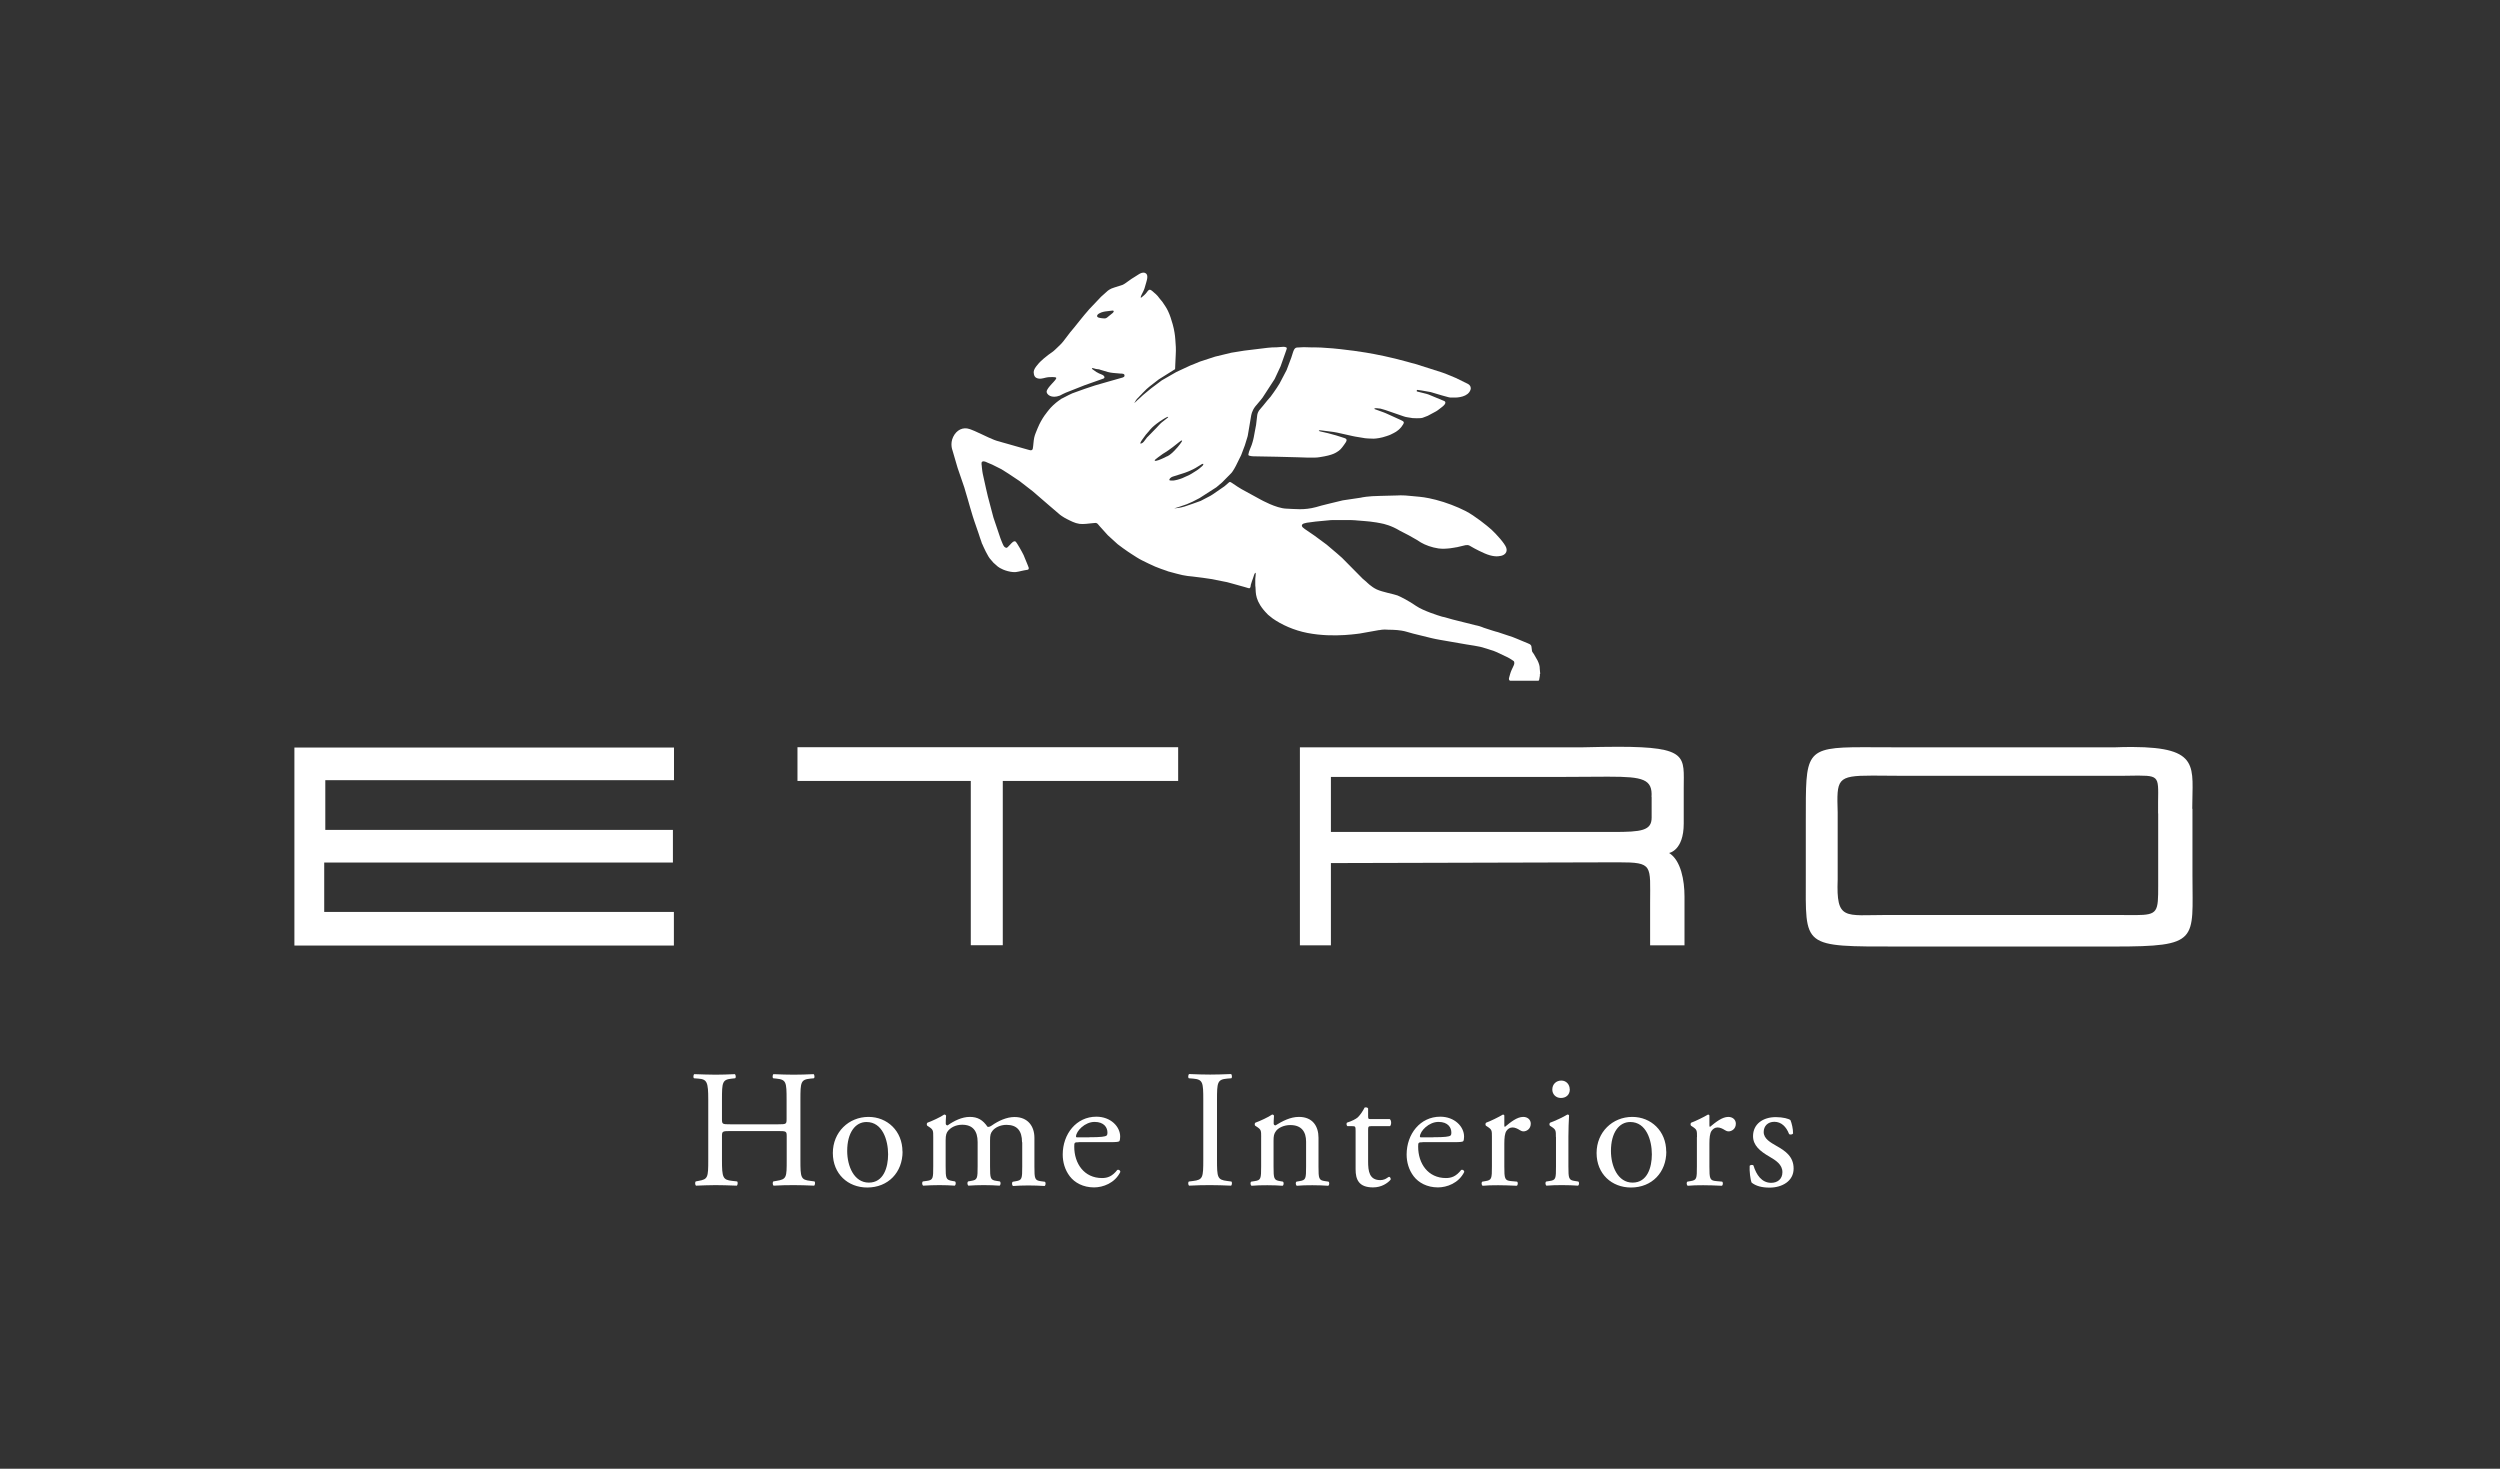 <?xml version="1.0" encoding="UTF-8"?>
<svg xmlns="http://www.w3.org/2000/svg" version="1.1" width="800" height="470" viewBox="0 0 800 470"><rect x="0" y="0" width="800" height="470" fill="#333333" stroke="none"/><svg viewBox="0 0 230 135" width="801" height="470" x="-1" y="0"><defs><style>.c{fill:none;}.d{fill:#fff;}</style></defs><g id="a"><rect class="c" width="230" height="135"/></g><g id="b"><g><path class="d" d="M124.25,32.19s2.36,.23,5.34,1.06l.39,.11,.32,.08,2.39,.76s.28,.09,.55,.2c.43,.17,.81,.34,.82,.34,.37,.18,1.08,.53,1.08,.53,0,0,.54,.23,.16,.77-.38,.54-1.37,.51-1.49,.5,0,0-.16,0-.26,0-.04,0-.11-.02-.16-.03-.18-.05-.59-.16-.59-.16l-1.04-.31-.85-.15-.36-.05s-.05-.03-.08,.06c0,.01-.03,.07,.05,.09l.84,.21s.09,.02,.19,.06l1.4,.58s.38,.1-.06,.49l-.32,.25c-.26,.21-.4,.27-.4,.27l-.69,.37-.39,.15s-.12,.07-.42,.07c0,0-.38,.01-.58-.01,0,0-.31-.05-.5-.08-.1-.01-.23-.05-.32-.08-.45-.16-1.71-.59-1.71-.59l-.42-.12-.27-.03s-.19-.03-.27,.01c0,0-.08,.05,.02,.07l.8,.29s.27,.1,.6,.26c0,0,.7,.32,.99,.45,.1,.05,.28,.12,.27,.23,0,.1-.1,.23-.23,.41-.13,.17-.41,.42-.69,.55-.22,.11-.3,.17-.65,.28-.51,.18-.94,.23-1.2,.24-.25,0-.78-.03-.78-.04,0,0-.64-.11-.91-.15-.09-.02-.17-.03-.2-.04-.24-.05-1.09-.24-1.48-.33-.13-.03-.26-.05-.34-.06-.31-.04-1.02-.13-1.02-.13,0,0-.31-.05-.31,.01,0,.05,.18,.09,.25,.1,.27,.05,.87,.2,1.34,.34,.43,.13,.77,.25,.69,.22,.1,.04,.41,.08,.2,.41-.22,.33-.45,.66-.67,.8-.22,.14-.46,.38-1.74,.57-.46,.09-1.6,.02-2.01,.01l-1.92-.05s-1.85-.04-2.18-.04c.11,0-.36,0-.43-.11-.02-.03,0-.11,.02-.17,0-.04,.05-.21,.12-.37,0-.02,.09-.2,.16-.4,.06-.17,.11-.36,.14-.48,.02-.06,.03-.15,.05-.22,.03-.18,.09-.49,.09-.49l.12-.63s.14-1.17,.11-.92c.02-.12,.07-.34,.28-.56l.28-.33,.38-.47s.24-.28,.28-.32c0,0,.51-.68,.83-1.22l.65-1.24,.43-1.14,.15-.47c.07-.21,.15-.46,.41-.46l.58-.03,.74,.02s1.09-.05,3.45,.26"/><path class="d" d="M141.82,61.92c0-.06-.01-.12-.02-.18-.01-.12-.02-.24-.03-.35,0-.03,0-.05,0-.08-.03-.28-.19-.58-.19-.59l-.35-.61-.13-.18c-.04-.05-.04-.13-.04-.13l-.05-.38c0-.06-.04-.1-.07-.14-.07-.08-.17-.11-.17-.11-.04-.01-.08-.03-.11-.05-.1-.04-.19-.08-.29-.12-.12-.05-.24-.1-.36-.15-.12-.05-.24-.1-.36-.15-.12-.05-.23-.1-.35-.14-.18-.06-.36-.12-.54-.18-.2-.07-.4-.13-.6-.2-.08-.03-.16-.05-.24-.08,0,0-.36-.09-.52-.15-.17-.06-.49-.16-.77-.25-.07-.03-.24-.1-.41-.15-.16-.05-.3-.07-.34-.08-.68-.17-2.11-.53-2.11-.53l-.74-.21-.23-.05c-.31-.09-1.72-.53-2.38-.98-.66-.46-1.42-.85-1.72-.97-.31-.12-1.38-.31-1.9-.55-.52-.24-.96-.7-.96-.7l-.33-.28-1.9-1.92-.43-.38-.99-.84-1.11-.82-.7-.48c-.13-.09-.28-.18-.39-.29-.04-.04-.08-.1-.08-.16,0-.11,.11-.17,.2-.2,.17-.06,.36-.08,.54-.1,.25-.04,.52-.07,.52-.07l.42-.04s.68-.07,.95-.09c.08,0,.16-.01,.22-.01,.19,0,.38,0,.58,0,.23,0,.47,0,.7,0,.25,0,.5,0,.75,.02,.08,0,.15,.01,.22,.02,.17,.01,.34,.03,.51,.04,.08,0,.16,.01,.24,.02,0,0,.2,.02,.42,.04,.25,.03,.52,.07,.58,.08,.06,.01,.22,.04,.38,.07,.34,.06,1.02,.23,1.76,.68l.27,.14,.58,.3s.48,.27,.74,.42c.07,.04,.26,.16,.36,.23,.41,.24,1,.46,1.62,.55,.72,.1,1.64-.11,1.64-.11h.04l.8-.19c.13-.02,.26-.02,.37,.04,.06,.04,.67,.4,1.38,.71,.71,.31,1.18,.31,1.52,.23,.35-.08,.61-.34,.48-.74-.13-.4-.94-1.28-1.35-1.66-.42-.38-1.56-1.29-2.37-1.71-.82-.42-1.82-.8-2.75-1.04-.92-.24-1.51-.28-1.51-.28l-.64-.06c-1.05-.12-1.4-.05-1.4-.06l-1.55,.04c-1.13,.01-1.78,.15-1.78,.16l-1.68,.25-1.24,.3c-.33,.07-1.21,.31-1.21,.32-1.12,.3-1.93,.17-2.76,.14-.93-.04-2.29-.81-2.3-.81,0,0-1.25-.68-1.79-.98-.18-.1-.33-.2-.39-.24-.21-.14-.57-.38-.57-.38-.12-.09-.2,0-.2,0l-.43,.37-.22,.15-.81,.56-.24,.15-.9,.47c-.09,.05-1.46,.51-1.46,.51-.35,.12-.89,.18-.89,.17h-.06l.36-.11,.76-.26,.53-.23,.66-.34,1.54-.99,.53-.45s.54-.55,.79-.8c.04-.04,.1-.1,.14-.16,.03-.04,.15-.23,.18-.28,.09-.15,.16-.29,.16-.29l.34-.69,.14-.28,.34-.9s.17-.55,.24-.78c.01-.04,.04-.13,.05-.23,.04-.25,.13-.77,.13-.77l.15-.89c.02-.1,.06-.48,.39-.91,.38-.45,.68-.8,.67-.81l1.11-1.71,.55-1.18s.53-1.5,.53-1.5c.03-.07,.07-.18-.01-.23-.14-.08-.4-.05-.58-.03-.21,.02-.36,.03-.56,.03-.04,0-.09,0-.13,0l-.46,.04-2.14,.26-1.18,.19-1.49,.36-1.38,.45-.51,.21-.38,.15-1.29,.6-1.34,.77-1,.75-.7,.58s-.05,.04-.07,.06c-.06,.05-.11,.1-.17,.16-.07,.06-.14,.13-.22,.2-.07,.06-.14,.12-.2,.19-.05,.04-.1,.09-.15,.13l-.02,.02s.02-.03,.02-.04c0-.02,.02-.03,.03-.05,0-.01,.02-.03,.03-.04,0-.02,.02-.04,.03-.06,.01-.02,.03-.05,.04-.07,.03-.04,.06-.09,.1-.13,.02-.02,.04-.04,.06-.06,.03-.03,.06-.06,.09-.09,.04-.04,.07-.08,.11-.12,.04-.04,.09-.09,.13-.13,.04-.05,.09-.09,.13-.14,.04-.04,.09-.09,.13-.13,.04-.04,.07-.08,.11-.11,.03-.03,.05-.05,.08-.08,.01-.01,.03-.03,.04-.04h0l.28-.24,.84-.65,1.5-.94c0-.16,.02-.33,.02-.49,.01-.29,.02-.58,.04-.87,.03-.46,0-.91-.04-1.37-.01-.2-.04-.41-.07-.61-.04-.27-.1-.52-.17-.78-.12-.42-.25-.85-.44-1.24-.14-.3-.34-.57-.52-.84-.06-.09-.15-.16-.21-.25-.07-.09-.14-.18-.21-.27-.1-.12-.23-.23-.35-.33-.09-.07-.16-.16-.27-.22-.15-.08-.21,0-.31,.11,0,0-.08,.12-.18,.23-.04,.05-.21,.21-.37,.33-.16,.12-.04-.15-.02-.2,.1-.21,.22-.41,.29-.63,.06-.18,.11-.37,.16-.55,.07-.25,.23-.75-.13-.87-.21-.07-.42,.04-.59,.15-.11,.07-.22,.14-.33,.21-.21,.12-.41,.26-.6,.4-.17,.12-.33,.25-.52,.34,0,0-.75,.24-.75,.24-.41,.11-.67,.34-.67,.35l-.57,.51-.15,.16-.94,.99-.16,.19c-.17,.17-1.22,1.49-1.22,1.49l-.36,.43c-.07,.1-.15,.19-.22,.29-.13,.17-.26,.34-.39,.51-.09,.12-.19,.23-.3,.34-.11,.1-.22,.21-.32,.31-.06,.06-.12,.11-.18,.17-.1,.1-.21,.18-.27,.22-.16,.11-.46,.32-.76,.58-.21,.18-.42,.38-.59,.6-.15,.18-.32,.4-.33,.64,0,.13,.03,.29,.1,.4,.07,.12,.23,.18,.37,.2,.3,.04,.58-.1,.87-.13,.14-.01,.68-.04,.73,.05,.05,.09-.19,.33-.27,.42-.07,.08-.62,.62-.61,.87,.01,.25,.43,.65,1.22,.35,.49-.25,.21-.15,2.27-.95l1.3-.46,.45-.16c.1-.06,.09-.14,.05-.2-.05-.08-.15-.13-.17-.14h0c-.06-.03-.2-.09-.31-.13-.09-.04-.19-.1-.24-.13-.14-.1-.36-.26-.37-.26-.02-.01-.04-.04-.04-.06,0-.06,.13-.02,.15-.02,.07,.02,.14,.04,.21,.06,.08,.02,.16,.02,.24,.03,.05,0,.1,.02,.15,.04,.24,.07,.47,.14,.71,.21,.32,.09,.64,.1,.97,.13,.08,0,.16,.02,.24,.02,.11,0,.33,0,.33,.17,0,.11-.04,.13-.17,.19l-1.37,.39-1.18,.34s-.47,.15-.96,.32c-.46,.16-.95,.35-1.11,.4-.04,.02-.34,.16-.34,.16-.09,.05-.4,.21-.6,.31h-.02c-.1,.07-.44,.28-.82,.64-.3,.28-.54,.61-.57,.65h0c-.27,.34-.5,.71-.69,1.1-.06,.12-.11,.24-.16,.36-.11,.28-.25,.57-.31,.86-.07,.33-.07,.68-.13,1.01-.01,.06-.05,.12-.12,.14-.06,.02-.12,0-.18-.01-.19-.05-.38-.11-.57-.16-.22-.06-.44-.13-.67-.19-.23-.07-.47-.13-.7-.2-.19-.05-.38-.11-.57-.16-.09-.03-.18-.05-.27-.08h0c-.58-.13-1.31-.54-2.26-.96-.25-.11-.46-.18-.46-.18-.62-.22-1.21,.08-1.52,.72-.31,.64-.06,1.24-.06,1.24l.37,1.27,.1,.34,.62,1.81c.04,.13,.07,.26,.11,.38,.06,.21,.12,.43,.19,.64,.16,.54,.3,1.08,.47,1.61,.05,.15,.1,.31,.15,.46,.14,.38,.26,.77,.4,1.16,.04,.11,.08,.23,.11,.34,.04,.13,.08,.25,.13,.37,.02,.06,.04,.13,.06,.19,0-.02-.01-.03-.02-.04,0,.02,.02,.04,.03,.06,0,0,0-.02,0-.02,.12,.28,.53,1.21,.8,1.47l.24,.28,.36,.32s.31,.29,.97,.46c.67,.17,.9,.05,1.24-.02,.17-.03,.34-.08,.52-.1,.06,0,.13-.02,.15-.09,.03-.09-.02-.18-.05-.25-.03-.06-.05-.12-.07-.18-.05-.13-.1-.26-.16-.39-.02-.04-.03-.08-.05-.12l-.13-.32-.15-.29c-.12-.24-.27-.47-.41-.71-.05-.08-.1-.16-.16-.23-.16-.17-.42,.15-.53,.27l-.1,.1c-.16,.19-.22,.19-.27,.18-.05-.02-.14-.05-.22-.18-.08-.13-.3-.7-.3-.71l-.64-1.9-.51-1.93-.17-.73-.3-1.36c-.02-.07-.04-.24-.04-.24,0,0-.02-.17-.04-.34,0-.09-.02-.19-.03-.29,0-.08-.02-.19,.07-.24,.14-.08,.36,.04,.49,.1l.41,.17,.86,.43,.65,.41,.99,.66,1.24,.96,1.47,1.27,1.04,.89s.06,.05,.14,.1c.04,.03,.18,.12,.25,.16,.11,.06,.24,.13,.24,.13,0,0,.13,.07,.26,.13,.14,.07,.28,.13,.28,.13,.18,.08,.4,.15,.61,.18,.14,.02,.42,.02,.6,0,.22-.02,.48-.05,.48-.05,.07,0,.14-.01,.21-.02,.09,0,.18-.03,.27,0,.09,.03,.14,.1,.2,.17,.03,.04,.06,.08,.1,.12,.07,.07,.13,.15,.2,.22,.15,.17,.3,.33,.45,.5,.03,.04,.07,.08,.1,.11l.9,.82c.32,.24,.65,.49,.98,.71,.1,.06,.19,.13,.29,.19,.33,.21,.65,.43,1,.6,.39,.19,.78,.39,1.18,.56,.35,.15,.72,.27,1.09,.4,.03,.01,.07,.02,.1,.04l.78,.21c.75,.22,1.46,.26,1.46,.26l.96,.12,.75,.11,1.47,.29c.18,.05,.36,.1,.55,.15,.35,.1,.69,.19,1.04,.29,.11,.03,.23,.06,.34,.1,.06,.02,.12,.04,.17-.01,.07-.08,.06-.19,.08-.29,.03-.12,.07-.23,.11-.35,.02-.07,.04-.13,.07-.19,.02-.06,.04-.12,.06-.18,.04-.12,.07-.25,.14-.35,0-.01,.03-.04,.04-.03,.03,0,.03,.08,.03,.1,0,.05,0,.11-.01,.16-.01,.1-.02,.2-.03,.31,0,.15,0,.31,0,.46,0,.11,0,.21,.02,.31,.04,.49-.08,1.27,1.1,2.46l.06,.06,.41,.33c.82,.58,1.97,1.1,3.21,1.34,1.24,.24,2.47,.25,3.41,.19,.95-.06,1.4-.15,1.4-.14l1.74-.31h.04s.38-.09,.83-.04c0,0,.75,0,1.2,.08,.11,.02,.25,.04,.27,.05,.08,.02,.19,.05,.19,.05l.64,.18,1.34,.33s.57,.15,1.11,.24c.54,.09,2.05,.36,2.42,.42,0,0,.38,.06,.75,.12,.21,.04,.41,.08,.53,.1,.07,.01,.15,.04,.2,.05,.21,.06,.76,.24,1.02,.32,.09,.03,.19,.07,.27,.11,.26,.12,.81,.38,1.04,.49,.07,.03,.28,.16,.34,.2,.25,.18,.24,.11,.27,.31,0,0,0,.12-.05,.22l-.09,.2-.03,.06s-.15,.3-.22,.56c-.02,.09-.05,.17-.07,.25-.03,.09-.05,.18-.02,.26,.02,.05,.06,.09,.11,.09,.05,0,.12,0,.17,0h2.16c.07,0,.13,0,.2,0,.03,0,.06,0,.09-.02,.03-.02,.04-.07,.04-.1,.01-.07,.03-.15,.04-.22,.02-.09,.03-.18,.02-.27M102.54,28.75s-.08,.08-.08,.07l-.16,.13c-.1,.08-.21,.17-.31,.25-.14,.11-.3,.06-.46,.05-.13-.02-.52-.04-.43-.27,.06-.13,.25-.21,.37-.26,.11-.04,.23-.07,.35-.09,.19-.03,.38-.05,.57-.07,.06,0,.14-.03,.19,0,.09,.03,0,.16-.04,.2m3.16,11.42l-.32,.42c-.1,.14-.33,.22-.32,.14,.01-.08,.16-.32,.17-.32l.35-.48,.29-.33s.28-.45,1.31-1.09l.24-.14s.18-.09,.2-.06c.02,.03-.08,.11-.1,.12l-.34,.27c-.18,.12-.38,.34-.38,.34l-.26,.28-.4,.41-.43,.44Zm1.82,1.76c-.32,.18-.77,.35-.77,.35-.18,.07-.32,.08-.34,.07-.03-.02-.05-.06,.05-.14,.1-.09,.38-.29,.38-.29l.29-.21,.35-.22s.3-.2,.56-.4c0,0,.48-.39,.57-.45l.16-.12s.1-.07,.13-.03c.03,.04-.1,.19-.2,.34l-.2,.25c-.48,.57-.8,.76-.8,.76-.05,.03-.11,.07-.18,.1m.21,2.15c0-.09,.13-.23,.31-.29l1.04-.33s.7-.22,1.26-.59l.36-.22s.13-.06,.15-.03c.03,.03-.05,.17-.11,.21l-.14,.12s-.19,.18-.43,.32c-.23,.14-.52,.35-.81,.46l-.44,.2s-.28,.11-.46,.15c-.14,.03-.31,.08-.48,.07,0,0-.26,.02-.26-.07"/><polygon class="d" points="108.54 68.68 73.55 68.68 73.55 71.78 89.48 71.78 89.48 86.88 92.42 86.88 92.42 71.78 108.54 71.78 108.54 68.68"/><path class="d" d="M153.67,78.4s1.34-.22,1.34-2.7v-3.25c0-2.89,.48-3.81-6.03-3.81-.94,0-2.03,.02-3.28,.05h-25.97v18.2h2.85v-7.56l26.28-.07h.16c3.21,0,2.9,.26,2.9,3.76v3.87h3.16v-4.5c0-1.44-.32-3.31-1.42-3.99m-1.6-5.14v1.89c0,1.2-.94,1.32-3.52,1.32h-.56c-.46,0-.96,0-1.51,0h-23.89v-5.06h21.45c1.5,0,2.74-.02,3.76-.02h.19c.06,0,.12,0,.18,0,3.09,0,4,.22,3.89,1.88"/><polygon class="d" points="27.31 68.71 27.31 86.91 62.19 86.91 62.19 83.82 30.05 83.82 30.05 79.28 62.1 79.28 62.1 76.28 30.15 76.28 30.15 71.71 62.2 71.71 62.2 68.71 27.31 68.71"/><path class="d" d="M201.75,74.34c0-3.85,.8-5.65-5.48-5.68h-.21c-.44,0-.9,.01-1.4,.03h-19.88c-1.2,0-2.23-.01-3.12-.01h-.2c-5.4,0-5.22,.48-5.23,6.72v5.09c0,6.63-.46,6.51,8.56,6.51h19.78c7.88,0,7.2-.55,7.2-6.51v-6.15Zm-3.13,.43v6.62c0,2.41-.01,2.71-2.05,2.72h-.12c-.5,0-1.11-.01-1.87-.01h-20.9c-3.89,0-4.66,.54-4.52-3.27v-6.15c-.09-3.07-.1-3.39,3.15-3.39h.16c.79,0,1.76,.02,2.95,.02h19.74c.58,0,1.07-.01,1.48-.02h.12s.08,0,.11,0c2.13,0,1.7,.3,1.74,3.48"/><path class="d" d="M67.38,103.96c-.74,0-.77,.03-.77,.49v2.17c0,1.62,.08,1.83,.94,1.92l.45,.05c.09,.06,.06,.34-.03,.39-.83-.03-1.35-.05-1.96-.05-.66,0-1.18,.03-1.78,.05-.09-.05-.12-.29-.03-.39l.26-.05c.86-.15,.89-.31,.89-1.92v-5.54c0-1.62-.11-1.88-.91-1.94l-.4-.03c-.09-.06-.06-.34,.03-.38,.75,.02,1.28,.05,1.94,.05,.6,0,1.12-.02,1.78-.05,.09,.05,.13,.32,.03,.38l-.29,.03c-.89,.09-.92,.32-.92,1.94v1.77c0,.48,.03,.49,.77,.49h4.4c.74,0,.77-.02,.77-.49v-1.77c0-1.62-.03-1.85-.94-1.94l-.29-.03c-.09-.06-.06-.34,.03-.38,.71,.03,1.23,.05,1.86,.05s1.12-.02,1.82-.05c.09,.05,.12,.32,.03,.38l-.32,.03c-.89,.09-.92,.32-.92,1.94v5.54c0,1.62,.03,1.82,.92,1.92l.37,.05c.09,.06,.06,.34-.03,.39-.74-.03-1.26-.05-1.86-.05-.63,0-1.18,.01-1.86,.05-.09-.05-.12-.29-.03-.39l.29-.05c.94-.15,.94-.31,.94-1.92v-2.17c0-.46-.03-.49-.77-.49h-4.4Z"/><path class="d" d="M83.21,105.84c0,1.92-1.32,3.31-3.25,3.31-1.77,0-3.16-1.25-3.16-3.17s1.46-3.32,3.28-3.32c1.72,0,3.12,1.29,3.12,3.19m-3.31-2.72c-1.02,0-1.77,.97-1.77,2.66,0,1.4,.63,2.91,1.99,2.91s1.77-1.41,1.77-2.6c0-1.31-.52-2.97-1.98-2.97"/><path class="d" d="M94.19,104.98c0-1.05-.46-1.59-1.43-1.59-.58,0-1.06,.26-1.28,.54-.18,.23-.23,.38-.23,.92v2.35c0,1.11,.03,1.26,.58,1.34l.32,.05c.11,.08,.08,.34-.03,.39-.46-.03-.91-.05-1.45-.05s-.97,.02-1.4,.05c-.11-.05-.14-.31-.03-.39l.28-.05c.57-.09,.59-.23,.59-1.34v-2.23c0-1.03-.46-1.59-1.42-1.59-.63,0-1.06,.28-1.29,.55-.15,.18-.23,.38-.23,.88v2.39c0,1.11,.03,1.24,.58,1.34l.28,.05c.11,.08,.08,.34-.03,.39-.42-.03-.86-.05-1.4-.05s-1.02,.02-1.49,.05c-.11-.05-.14-.31-.03-.39l.37-.05c.57-.08,.58-.23,.58-1.34v-2.69c0-.6,0-.68-.41-.95l-.14-.09c-.06-.06-.06-.23,.02-.28,.35-.12,1.23-.52,1.54-.75,.06,0,.14,.03,.17,.11-.03,.35-.03,.58-.03,.72,0,.09,.06,.17,.17,.17,.58-.41,1.31-.78,2.04-.78s1.2,.28,1.63,.91c.14,.03,.25-.03,.39-.12,.61-.43,1.37-.78,2.09-.78,1.23,0,1.83,.85,1.83,1.91v2.65c0,1.11,.03,1.26,.59,1.34l.37,.05c.11,.08,.08,.34-.03,.39-.51-.03-.95-.05-1.49-.05s-.97,.02-1.4,.05c-.11-.05-.14-.31-.03-.39l.28-.05c.57-.09,.59-.23,.59-1.34v-2.23Z"/><path class="d" d="M99.4,104.99c-.4,0-.41,.03-.41,.41,0,1.55,.91,2.88,2.55,2.88,.51,0,.94-.15,1.41-.75,.15-.05,.26,.05,.28,.18-.51,1.05-1.61,1.43-2.42,1.43-1,0-1.78-.43-2.23-1.02-.46-.6-.65-1.32-.65-2,0-1.89,1.25-3.48,3.09-3.48,1.32,0,2.19,.91,2.19,1.83,0,.22-.03,.34-.06,.4-.05,.09-.26,.11-.91,.11h-2.85Zm.95-.46c1.14,0,1.48-.06,1.6-.15,.05-.03,.09-.09,.09-.29,0-.43-.29-.97-1.18-.97s-1.69,.83-1.71,1.34c0,.03,0,.08,.11,.08h1.09Z"/><path class="d" d="M110.85,101.11c0-1.63-.03-1.89-.94-1.97l-.39-.03c-.09-.06-.06-.34,.03-.39,.77,.03,1.29,.05,1.94,.05s1.14-.02,1.91-.05c.09,.05,.12,.32,.03,.39l-.38,.03c-.91,.08-.94,.34-.94,1.97v5.48c0,1.63,.03,1.85,.94,1.96l.38,.05c.09,.06,.06,.34-.03,.38-.77-.03-1.29-.05-1.91-.05-.65,0-1.17,.01-1.94,.05-.09-.05-.12-.29-.03-.38l.39-.05c.91-.11,.94-.32,.94-1.96v-5.48Z"/><path class="d" d="M116.17,104.51c0-.6,0-.68-.41-.95l-.14-.09c-.06-.06-.06-.23,.02-.28,.35-.12,1.23-.52,1.54-.75,.06,0,.14,.03,.17,.11-.03,.35-.03,.58-.03,.72,0,.09,.06,.17,.17,.17,.64-.4,1.37-.78,2.15-.78,1.28,0,1.8,.88,1.8,1.91v2.65c0,1.11,.03,1.26,.58,1.34l.34,.05c.11,.08,.08,.34-.03,.38-.46-.03-.91-.05-1.45-.05s-1.02,.01-1.43,.05c-.11-.05-.14-.31-.03-.38l.29-.05c.57-.09,.59-.23,.59-1.34v-2.29c0-.88-.4-1.52-1.45-1.52-.59,0-1.09,.25-1.31,.54-.2,.26-.23,.48-.23,.92v2.35c0,1.11,.03,1.25,.58,1.34l.28,.05c.11,.08,.08,.34-.03,.38-.41-.03-.86-.05-1.4-.05s-1.02,.01-1.45,.05c-.11-.05-.14-.31-.03-.38l.32-.05c.57-.08,.59-.23,.59-1.34v-2.69Z"/><path class="d" d="M126.28,103.51c-.26,0-.28,.05-.28,.37v2.88c0,.89,.11,1.71,1.12,1.71,.15,0,.29-.03,.41-.08,.14-.05,.34-.22,.39-.22,.12,0,.18,.17,.15,.26-.28,.32-.83,.71-1.62,.71-1.32,0-1.6-.74-1.6-1.66v-3.52c0-.42-.02-.45-.32-.45h-.43c-.09-.06-.11-.23-.05-.32,.45-.14,.83-.34,.99-.48,.2-.18,.49-.6,.64-.91,.08-.03,.26-.03,.32,.08v.69c0,.28,.02,.29,.28,.29h1.71c.18,.14,.15,.55,.02,.65h-1.74Z"/><path class="d" d="M131.01,104.99c-.4,0-.41,.03-.41,.41,0,1.55,.91,2.88,2.55,2.88,.51,0,.94-.15,1.41-.75,.15-.05,.26,.05,.28,.18-.51,1.05-1.61,1.43-2.42,1.43-1,0-1.78-.43-2.23-1.02-.46-.6-.65-1.32-.65-2,0-1.89,1.25-3.48,3.09-3.48,1.32,0,2.19,.91,2.19,1.83,0,.22-.03,.34-.06,.4-.05,.09-.26,.11-.91,.11h-2.85Zm.95-.46c1.14,0,1.48-.06,1.6-.15,.05-.03,.09-.09,.09-.29,0-.43-.29-.97-1.18-.97s-1.69,.83-1.71,1.34c0,.03,0,.08,.11,.08h1.09Z"/><path class="d" d="M137.38,104.51c0-.6,0-.68-.41-.95l-.14-.09c-.06-.06-.06-.23,.02-.28,.35-.12,1.17-.52,1.55-.75,.08,.02,.12,.05,.12,.11v.89c0,.08,.02,.12,.05,.14,.54-.45,1.12-.92,1.69-.92,.39,0,.69,.25,.69,.62,0,.51-.41,.71-.66,.71-.15,0-.23-.05-.34-.11-.23-.15-.46-.25-.68-.25-.25,0-.43,.14-.55,.31-.16,.22-.2,.66-.2,1.19v2.09c0,1.11,.03,1.29,.62,1.34l.55,.05c.11,.08,.08,.34-.03,.38-.72-.03-1.17-.05-1.71-.05s-1.02,.01-1.42,.05c-.11-.05-.14-.31-.03-.38l.29-.05c.57-.09,.59-.23,.59-1.34v-2.69Z"/><path class="d" d="M143.26,104.51c0-.6,0-.68-.41-.95l-.14-.09c-.06-.06-.06-.23,.02-.28,.36-.12,1.23-.52,1.59-.75,.08,0,.14,.03,.15,.09-.03,.54-.06,1.28-.06,1.91v2.77c0,1.11,.03,1.26,.59,1.34l.32,.05c.11,.08,.08,.34-.03,.38-.46-.03-.91-.05-1.44-.05s-1.02,.01-1.45,.05c-.11-.05-.14-.31-.03-.38l.32-.05c.57-.08,.58-.23,.58-1.34v-2.69Zm1.28-4.39c0,.55-.39,.8-.82,.8-.48,0-.79-.36-.79-.77,0-.51,.37-.83,.83-.83s.77,.37,.77,.8"/><path class="d" d="M153.41,105.84c0,1.92-1.32,3.31-3.25,3.31-1.77,0-3.16-1.25-3.16-3.17s1.46-3.32,3.28-3.32c1.72,0,3.12,1.29,3.12,3.19m-3.31-2.72c-1.02,0-1.77,.97-1.77,2.66,0,1.4,.63,2.91,1.99,2.91s1.77-1.41,1.77-2.6c0-1.31-.52-2.97-1.98-2.97"/><path class="d" d="M156.23,104.51c0-.6,0-.68-.41-.95l-.14-.09c-.06-.06-.06-.23,.02-.28,.35-.12,1.17-.52,1.55-.75,.08,.02,.12,.05,.12,.11v.89c0,.08,.02,.12,.05,.14,.54-.45,1.13-.92,1.69-.92,.39,0,.69,.25,.69,.62,0,.51-.41,.71-.66,.71-.15,0-.23-.05-.34-.11-.23-.15-.46-.25-.68-.25-.25,0-.43,.14-.55,.31-.16,.22-.2,.66-.2,1.19v2.09c0,1.11,.03,1.29,.62,1.34l.55,.05c.11,.08,.08,.34-.03,.38-.72-.03-1.17-.05-1.71-.05s-1.02,.01-1.42,.05c-.11-.05-.14-.31-.03-.38l.29-.05c.57-.09,.58-.23,.58-1.34v-2.69Z"/><path class="d" d="M164.81,102.93c.14,.34,.25,.83,.25,1.25-.06,.11-.29,.14-.37,.05-.26-.68-.72-1.12-1.35-1.12-.6,0-.98,.39-.98,.94,0,.63,.65,.97,1.18,1.28,.82,.46,1.57,.98,1.57,2.08,0,1.17-1.08,1.75-2.21,1.75-.72,0-1.26-.15-1.65-.46-.12-.29-.21-1.05-.18-1.55,.08-.09,.28-.11,.35-.02,.26,.85,.75,1.59,1.63,1.59,.55,0,1.03-.32,1.03-.98,0-.71-.62-1.09-1.18-1.42-.89-.51-1.52-1.05-1.52-1.89,0-1.12,.92-1.75,2.09-1.75,.65,0,1.22,.15,1.35,.28"/></g></g></svg></svg>
